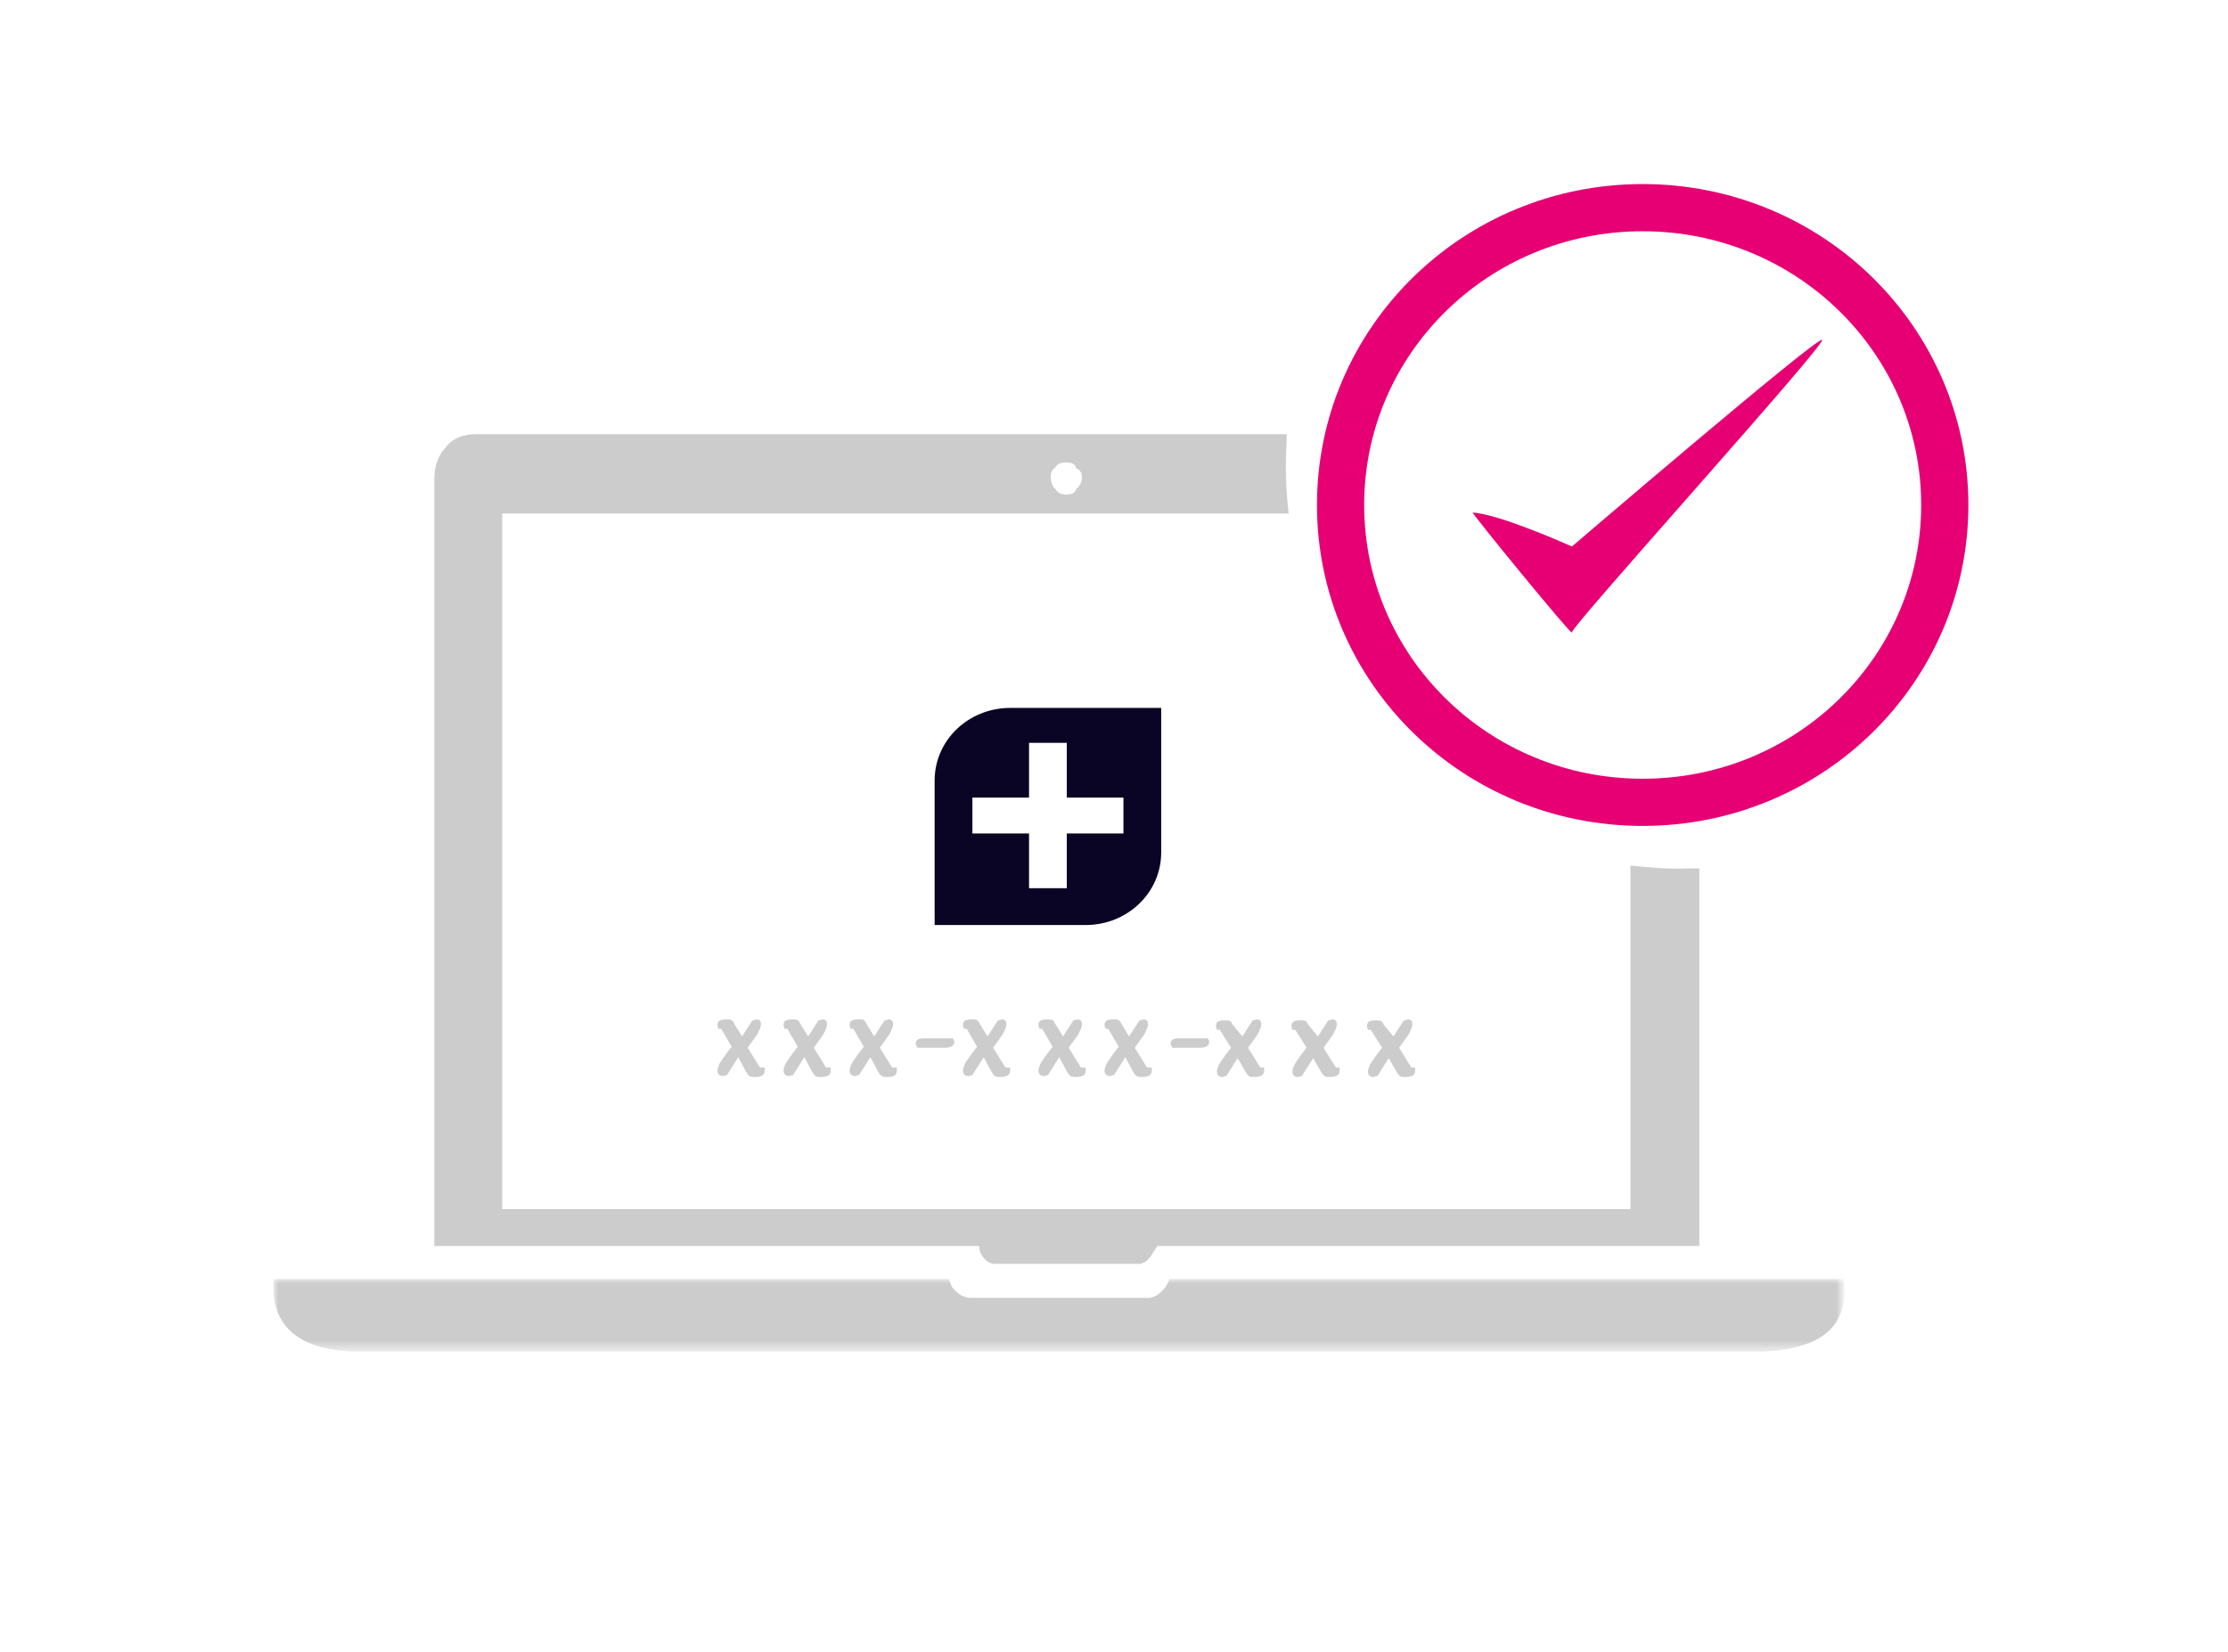 <?xml version="1.0" encoding="utf-8"?>
<!-- Generator: Adobe Illustrator 27.8.1, SVG Export Plug-In . SVG Version: 6.00 Build 0)  -->
<svg version="1.1" id="Layer_1" xmlns="http://www.w3.org/2000/svg" xmlns:xlink="http://www.w3.org/1999/xlink" x="0px" y="0px"
	 viewBox="0 0 236 175" style="enable-background:new 0 0 236 175;" xml:space="preserve">
<style type="text/css">
	.st0{fill-rule:evenodd;clip-rule:evenodd;fill:#0A0524;}
	.st1{fill:none;stroke:#E70073;stroke-width:5;}
	.st2{fill-rule:evenodd;clip-rule:evenodd;fill:#E70073;}
	.st3{filter:url(#Adobe_OpacityMaskFilter);}
	.st4{fill-rule:evenodd;clip-rule:evenodd;fill:#FFFFFF;}
	.st5{mask:url(#mask-2_00000107575134012981407580000004741935573315794838_);fill-rule:evenodd;clip-rule:evenodd;fill:#CCCCCC;}
	.st6{fill-rule:evenodd;clip-rule:evenodd;fill:#CCCCCC;}
</style>
<g id="Up-to-date-information">
	<g id="easy-simple-to-use" transform="translate(29, 22)">
		<path id="Fill-1" class="st0" d="M90,66.3H84v5.8h-4v-5.8H74v-3.8H80v-5.8h4v5.8H90V66.3z M78,53c-4.4,0-8,3.4-8,7.7V76h16
			c4.4,0,8-3.4,8-7.7V53H78z"/>
		<path id="Stroke-3" class="st1" d="M177,31.5c0,17.4-14.3,31.5-32,31.5s-32-14.1-32-31.5S127.3,0,145,0S177,14.1,177,31.5z"/>
		<path id="Fill-5" class="st2" d="M127,32.3c-0.2,0,10.6,13.2,10.5,12.7c-0.2-0.5,27.2-30.8,26.5-31c-0.7-0.2-26.5,21.9-26.5,21.9
			S130,32.5,127,32.3"/>
		<g id="Group-9" transform="translate(0, 113)">
			<g id="Clip-8">
			</g>
			<defs>
				<filter id="Adobe_OpacityMaskFilter" filterUnits="userSpaceOnUse" x="0" y="0.5" width="166.3" height="7.7">
					<feColorMatrix  type="matrix" values="1 0 0 0 0  0 1 0 0 0  0 0 1 0 0  0 0 0 1 0"/>
				</filter>
			</defs>
			
				<mask maskUnits="userSpaceOnUse" x="0" y="0.5" width="166.3" height="7.7" id="mask-2_00000107575134012981407580000004741935573315794838_">
				<g class="st3">
					<polygon id="path-1_00000099644075466610969230000002884807744811412371_" class="st4" points="0,0.5 166.3,0.5 166.3,8.2 
						0,8.2 					"/>
				</g>
			</mask>
			<path id="Fill-7" class="st5" d="M94.5,1.3l0.4-0.8h71.4c0.6,5-2.3,7.5-8.9,7.7H9C2.6,8.1-0.4,5.5,0,0.5h71.5l0.3,0.8
				c0.6,0.8,1.3,1.2,2,1.2h18.5C93.1,2.6,93.8,2.2,94.5,1.3"/>
		</g>
		<path id="Fill-10" class="st6" d="M82.8,27.5C83,27.1,83.4,27,84,27c0.6,0,0.9,0.2,1,0.6c0.4,0.2,0.6,0.5,0.6,0.9
			c0,0.6-0.2,1-0.6,1.3c-0.1,0.4-0.5,0.6-1,0.6c-0.6,0-1-0.2-1.2-0.6c-0.3-0.2-0.5-0.7-0.5-1.3C82.3,28,82.5,27.7,82.8,27.5
			 M143.7,69.7v36.4H24.2V32.4h83.3c-0.2-1.7-0.3-3.4-0.3-5.1c0-1.1,0.1-2.2,0.1-3.3H21.4c-1.3,0-2.4,0.4-3.1,1.3
			c-0.9,0.9-1.3,2.1-1.3,3.5v81.2h57.7l0.1,0.6c0.4,0.9,1,1.3,1.6,1.3h15.2c0.6,0,1.1-0.4,1.6-1.3l0.4-0.6H151v-40
			c-0.4,0-0.9,0-1.3,0C147.7,70.1,145.7,69.9,143.7,69.7"/>
		<path id="Fill-12" class="st6" d="M49.6,87.8l1.1-1.7c0.2,0,0.3-0.1,0.4-0.1c0.4,0,0.5,0.2,0.5,0.5c0,0.3-0.1,0.5-0.4,1.1l-1,1.4
			l1.3,2.1H52c0,0.1,0,0.2,0,0.3c0,0.5-0.3,0.7-1.1,0.7c-0.5,0-0.6-0.1-0.9-0.6L49.2,90L48,91.9c-0.2,0-0.3,0.1-0.4,0.1
			c-0.4,0-0.6-0.2-0.6-0.6c0-0.2,0.1-0.4,0.2-0.7c0.1-0.2,1.1-1.6,1.3-1.8L47.4,87l-0.3,0c0-0.1-0.1-0.2-0.1-0.4
			c0-0.5,0.3-0.6,1.1-0.6c0.4,0,0.5,0.1,0.7,0.5L49.6,87.8z"/>
		<path id="Fill-14" class="st6" d="M56.6,87.8l1.1-1.7c0.2,0,0.3-0.1,0.4-0.1c0.4,0,0.5,0.2,0.5,0.5c0,0.3-0.1,0.5-0.4,1.1l-1,1.4
			l1.3,2.1H59c0,0.1,0,0.2,0,0.3c0,0.5-0.3,0.7-1.1,0.7c-0.5,0-0.6-0.1-0.9-0.6L56.2,90L55,91.9c-0.2,0-0.3,0.1-0.4,0.1
			c-0.4,0-0.6-0.2-0.6-0.6c0-0.2,0.1-0.4,0.2-0.7c0.1-0.2,1.1-1.6,1.3-1.8L54.4,87l-0.3,0c0-0.1-0.1-0.2-0.1-0.4
			c0-0.5,0.3-0.6,1.1-0.6c0.4,0,0.5,0.1,0.7,0.5L56.6,87.8z"/>
		<path id="Fill-16" class="st6" d="M63.6,87.8l1.1-1.7c0.2,0,0.3-0.1,0.4-0.1c0.4,0,0.5,0.2,0.5,0.5c0,0.3-0.1,0.5-0.4,1.1l-1,1.4
			l1.3,2.1H66c0,0.1,0,0.2,0,0.3c0,0.5-0.3,0.7-1.1,0.7c-0.5,0-0.6-0.1-0.9-0.6L63.2,90L62,91.9c-0.2,0-0.3,0.1-0.4,0.1
			c-0.4,0-0.6-0.2-0.6-0.6c0-0.2,0.1-0.4,0.2-0.7c0.1-0.2,1.1-1.6,1.3-1.8L61.4,87l-0.3,0c0-0.1-0.1-0.2-0.1-0.4
			c0-0.5,0.3-0.6,1.1-0.6c0.4,0,0.5,0.1,0.7,0.5L63.6,87.8z"/>
		<path id="Fill-18" class="st6" d="M71,89l-2.8,0c-0.1-0.1-0.2-0.3-0.2-0.5c0-0.3,0.3-0.5,0.8-0.5H71l0.9,0
			c0.1,0.1,0.2,0.3,0.2,0.4C72,88.9,71.6,89,71,89"/>
		<path id="Fill-20" class="st6" d="M75.6,87.8l1.1-1.7c0.2,0,0.3-0.1,0.4-0.1c0.4,0,0.5,0.2,0.5,0.5c0,0.3-0.1,0.5-0.4,1.1l-1,1.4
			l1.3,2.1H78c0,0.1,0,0.2,0,0.3c0,0.5-0.3,0.7-1.1,0.7c-0.5,0-0.6-0.1-0.9-0.6L75.2,90L74,91.9c-0.2,0-0.3,0.1-0.4,0.1
			c-0.4,0-0.6-0.2-0.6-0.6c0-0.2,0.1-0.4,0.2-0.7c0.1-0.2,1.1-1.6,1.3-1.8L73.4,87l-0.3,0c0-0.1-0.1-0.2-0.1-0.4
			c0-0.5,0.3-0.6,1.1-0.6c0.4,0,0.5,0.1,0.7,0.5L75.6,87.8z"/>
		<path id="Fill-22" class="st6" d="M83.6,87.8l1.1-1.7c0.2,0,0.3-0.1,0.4-0.1c0.4,0,0.5,0.2,0.5,0.5c0,0.3-0.1,0.5-0.4,1.1l-1,1.4
			l1.3,2.1H86c0,0.1,0,0.2,0,0.3c0,0.5-0.3,0.7-1.1,0.7c-0.5,0-0.6-0.1-0.9-0.6L83.2,90L82,91.9c-0.2,0-0.3,0.1-0.4,0.1
			c-0.4,0-0.6-0.2-0.6-0.6c0-0.2,0.1-0.4,0.2-0.7c0.1-0.2,1.1-1.6,1.3-1.8L81.4,87l-0.3,0c0-0.1-0.1-0.2-0.1-0.4
			c0-0.5,0.3-0.6,1.1-0.6c0.4,0,0.5,0.1,0.7,0.5L83.6,87.8z"/>
		<path id="Fill-24" class="st6" d="M90.6,87.8l1.1-1.7c0.2,0,0.3-0.1,0.4-0.1c0.4,0,0.5,0.2,0.5,0.5c0,0.3-0.1,0.5-0.4,1.1l-1,1.4
			l1.3,2.1H93c0,0.1,0,0.2,0,0.3c0,0.5-0.3,0.7-1.1,0.7c-0.5,0-0.6-0.1-0.9-0.6L90.2,90L89,91.9c-0.2,0-0.3,0.1-0.4,0.1
			c-0.4,0-0.6-0.2-0.6-0.6c0-0.2,0.1-0.4,0.2-0.7c0.1-0.2,1.1-1.6,1.3-1.8L88.4,87l-0.3,0c0-0.1-0.1-0.2-0.1-0.4
			c0-0.5,0.3-0.6,1.1-0.6c0.4,0,0.5,0.1,0.7,0.5L90.6,87.8z"/>
		<path id="Fill-26" class="st6" d="M98,89l-2.8,0c-0.1-0.1-0.2-0.3-0.2-0.5c0-0.3,0.3-0.5,0.8-0.5H98l0.9,0
			c0.1,0.1,0.2,0.3,0.2,0.4C99,88.9,98.6,89,98,89"/>
		<path id="Fill-28" class="st6" d="M102.6,87.8l1.1-1.7c0.2,0,0.3-0.1,0.4-0.1c0.4,0,0.5,0.2,0.5,0.5c0,0.3-0.1,0.5-0.4,1.1l-1,1.4
			l1.3,2.1h0.4c0,0.1,0,0.2,0,0.3c0,0.5-0.3,0.7-1.1,0.7c-0.5,0-0.6-0.1-0.9-0.6l-0.8-1.4l-1.2,1.9c-0.2,0-0.3,0.1-0.4,0.1
			c-0.4,0-0.6-0.2-0.6-0.6c0-0.2,0.1-0.4,0.2-0.7c0.1-0.2,1.1-1.6,1.3-1.8l-1.2-1.9l-0.3,0c0-0.1-0.1-0.2-0.1-0.4
			c0-0.5,0.3-0.6,1.1-0.6c0.4,0,0.5,0.1,0.7,0.5L102.6,87.8z"/>
		<path id="Fill-30" class="st6" d="M110.6,87.8l1.1-1.7c0.2,0,0.3-0.1,0.4-0.1c0.4,0,0.5,0.2,0.5,0.5c0,0.3-0.1,0.5-0.4,1.1l-1,1.4
			l1.3,2.1h0.4c0,0.1,0,0.2,0,0.3c0,0.5-0.3,0.7-1.1,0.7c-0.5,0-0.6-0.1-0.9-0.6l-0.8-1.4l-1.2,1.9c-0.2,0-0.3,0.1-0.4,0.1
			c-0.4,0-0.6-0.2-0.6-0.6c0-0.2,0.1-0.4,0.2-0.7c0.1-0.2,1.1-1.6,1.3-1.8l-1.2-1.9l-0.3,0c0-0.1-0.1-0.2-0.1-0.4
			c0-0.5,0.3-0.6,1.1-0.6c0.4,0,0.5,0.1,0.7,0.5L110.6,87.8z"/>
		<path id="Fill-32" class="st6" d="M118.6,87.8l1.1-1.7c0.2,0,0.3-0.1,0.4-0.1c0.4,0,0.5,0.2,0.5,0.5c0,0.3-0.1,0.5-0.4,1.1l-1,1.4
			l1.3,2.1h0.4c0,0.1,0,0.2,0,0.3c0,0.5-0.3,0.7-1.1,0.7c-0.5,0-0.6-0.1-0.9-0.6l-0.8-1.4l-1.2,1.9c-0.2,0-0.3,0.1-0.4,0.1
			c-0.4,0-0.6-0.2-0.6-0.6c0-0.2,0.1-0.4,0.2-0.7c0.1-0.2,1.1-1.6,1.3-1.8l-1.2-1.9l-0.3,0c0-0.1-0.1-0.2-0.1-0.4
			c0-0.5,0.3-0.6,1.1-0.6c0.4,0,0.5,0.1,0.7,0.5L118.6,87.8z"/>
	</g>
</g>
</svg>
